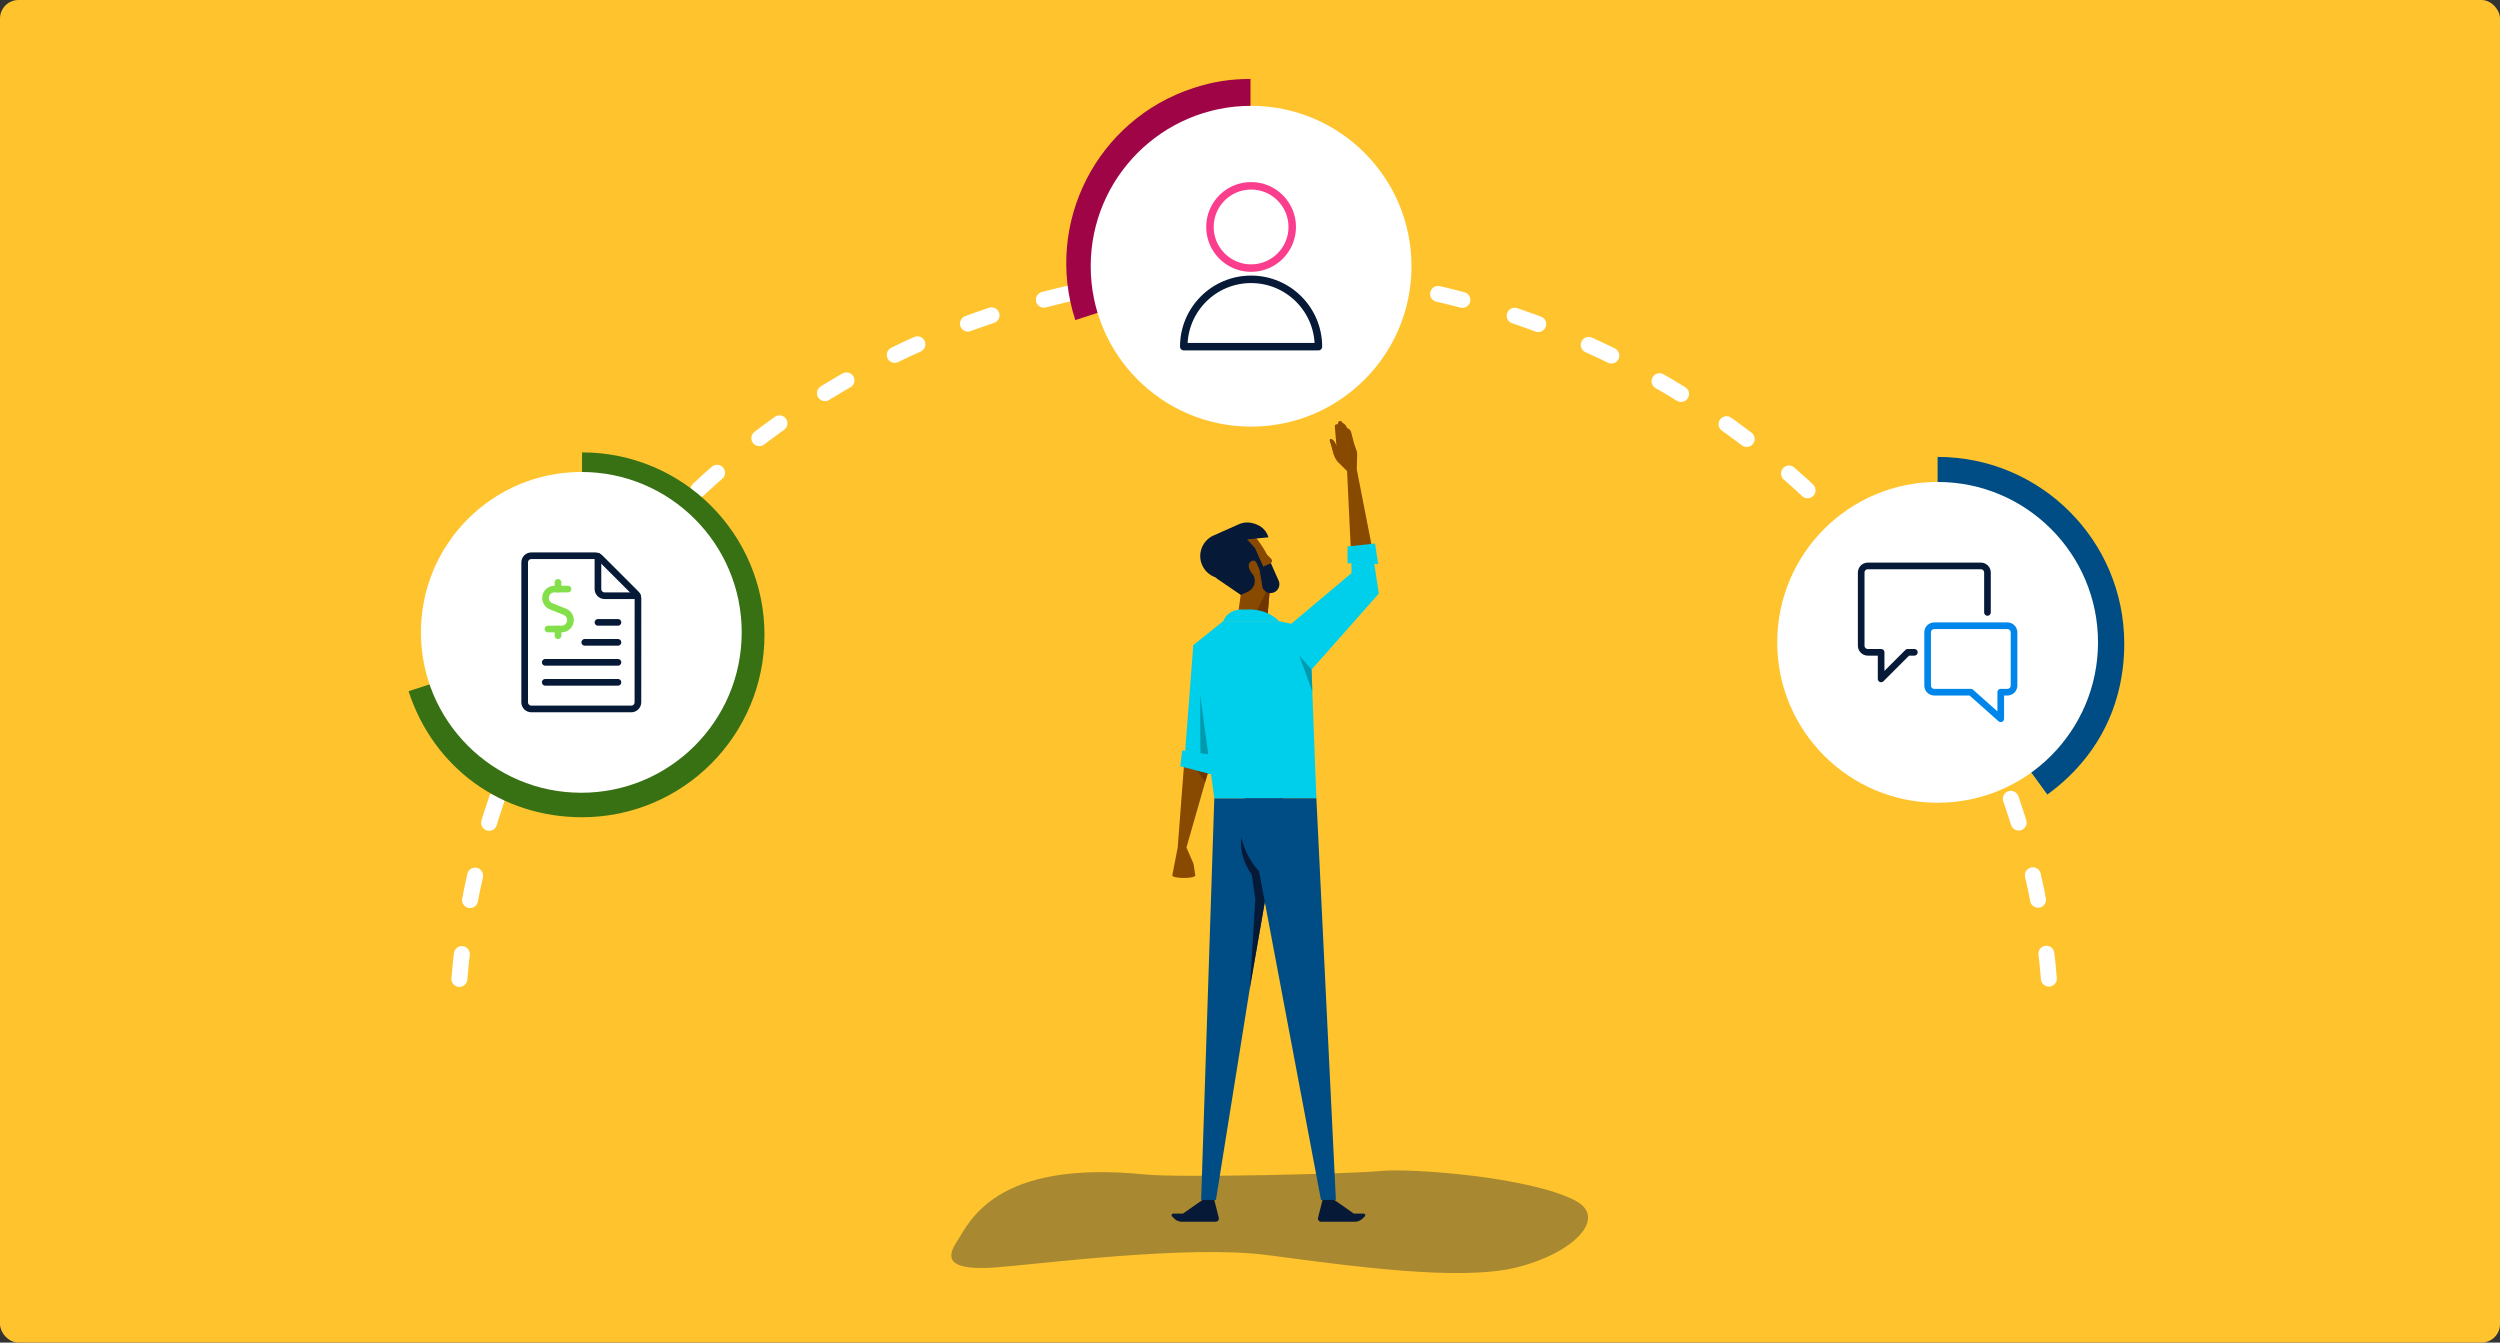 <svg width="540" height="290" viewBox="0 0 540 290" fill="none" xmlns="http://www.w3.org/2000/svg">
<rect x="0" y="0" width="540" height="290" fill="#333333" stroke="none"/>
<g clip-path="url(#clip0_273_3890)">
<rect width="540" height="290" rx="4" fill="#FFC42D"/>
<path opacity="0.35" d="M247.422 253.694C214.552 250.351 209.32 264.243 206.609 268.309C203.899 272.375 205.856 274.41 214.892 273.774C223.928 273.138 256.389 268.818 273.816 271.105C291.245 273.393 315.188 276.825 327.537 273.774C339.886 270.724 347.439 263.026 340.188 259.286C330.248 254.159 304.647 252.297 298.322 252.931C291.996 253.567 254.649 254.428 247.42 253.694H247.422Z" fill="#061937"/>
<path d="M274.264 127.477L273.757 133.381L270.764 133.423L267.284 133.465L268.002 128.489L267.518 127.308L263.744 118.432L270.891 115.649C270.891 115.649 272.493 117.483 273.695 119.823L274.602 120.729C274.729 120.877 274.792 121.067 274.75 121.257C274.729 121.426 274.602 121.551 274.454 121.636C275.151 123.681 275.255 125.873 273.653 127.498C273.611 127.626 273.526 127.688 274.264 127.477Z" fill="#884900"/>
<path d="M274.264 127.478L273.757 133.381L270.764 133.423L273.653 127.498C273.611 127.626 273.526 127.688 274.264 127.478Z" fill="#6F3601"/>
<path d="M290.966 101.719L288.91 99.68C288.376 99.029 288.078 98.036 288.078 98.036L287.573 96.127C287.245 95.396 287.439 95.073 287.338 94.993C287.298 94.961 287.41 94.921 287.461 94.921C288.262 94.94 288.673 96.326 288.673 96.326L288.321 92.081C288.38 91.489 288.969 91.65 288.969 91.65C288.953 91.4 289.024 91.229 289.121 91.111C289.231 90.978 289.403 90.916 289.572 90.946C289.741 90.978 289.88 91.1 289.935 91.263C289.946 91.299 289.952 91.322 289.952 91.322C290.423 91.525 290.783 91.918 290.949 92.402L290.971 92.469C291.406 92.59 291.742 92.932 291.854 93.368L292.479 95.802L293.031 97.37C293.115 97.607 293.154 97.856 293.149 98.108L293.067 101.421L296.372 118.293L291.801 119.21L290.966 101.721V101.719Z" fill="#884900"/>
<path d="M255.852 164.001L261.507 164.848L262.018 163.081L262.111 162.754L263.341 158.481L266.902 146.14L257.754 139.346L255.994 162.202L255.852 164.001Z" fill="#00CFEC"/>
<path d="M253.221 189.069C253.221 189.832 258.189 189.832 258.189 189.069L257.804 186.58L256.27 183.061L259.319 172.421L260.34 168.852L260.868 167.043L261.504 164.848L259.282 164.512L255.848 164.001L255.714 165.71L254.381 183.061L253.217 189.067L253.221 189.069Z" fill="#884900"/>
<path d="M258.533 166.441L259.296 166.632L260.87 167.043L261.599 167.227L263.116 163.24L262.018 163.081L262.111 162.754L263.341 158.481L259.237 149.709L259.287 162.678L258.533 166.441Z" fill="#0099AD"/>
<path d="M285.734 258.907H287.817L292.431 262.138H294.554C294.694 262.138 294.82 262.221 294.873 262.352C294.926 262.483 294.897 262.631 294.797 262.73L294.294 263.233C293.87 263.656 293.295 263.895 292.695 263.895H285.36C285.149 263.895 284.95 263.799 284.819 263.632C284.69 263.464 284.643 263.248 284.696 263.043L285.734 258.908V258.907Z" fill="#061937"/>
<path d="M262.217 258.907H260.135L255.52 262.138H253.398C253.257 262.138 253.132 262.221 253.079 262.352C253.026 262.481 253.054 262.631 253.155 262.73L253.658 263.233C254.081 263.656 254.656 263.895 255.256 263.895H262.591C262.802 263.895 263.001 263.799 263.132 263.632C263.261 263.464 263.309 263.248 263.256 263.043L262.217 258.908V258.907Z" fill="#061937"/>
<path d="M259.446 259.182H262.64L269.983 213.349L274.253 188.72L277.1 172.422H262.287L259.446 259.182Z" fill="#004C85"/>
<path d="M284.342 172.428H262.289L257.756 139.348L264.229 134.161H276.225L282.951 135.638L283.182 141.772L283.288 144.64L283.414 147.886L283.455 149.363L283.562 152.082L284.342 172.428Z" fill="#00CFEC"/>
<path d="M276.233 134.16C276.233 134.16 273.856 131.242 268.67 131.675C268.67 131.675 265.428 131.242 264.239 134.16H276.233Z" fill="#00CFEC"/>
<path d="M259.491 121.612C258.74 119.301 259.808 116.841 261.904 115.769H261.9L261.942 115.75C262.075 115.683 262.212 115.622 262.352 115.567L267.614 113.227C268.463 112.849 269.41 112.748 270.319 112.942C271.658 113.227 273.387 113.997 273.981 116.063L269.368 116.505L271.083 118.398L272.859 122.392L274.511 121.653L276.187 125.424C276.614 126.384 276.181 127.51 275.221 127.937C274.26 128.364 273.135 127.931 272.707 126.971L272.054 123.007H272.045L271.379 121.507C271.236 121.186 270.876 121.025 270.53 121.114C270.357 121.16 270.143 121.255 269.963 121.496L269.936 121.507C269.894 121.559 269.12 122.415 270.767 124.315C270.767 124.315 270.792 124.368 270.826 124.45C271.398 125.735 270.79 127.257 269.505 127.829L268.138 128.436L268.003 128.495L262.996 125.074C262.827 124.958 262.669 124.829 262.515 124.696C261.133 124.209 259.983 123.111 259.495 121.61L259.491 121.612Z" fill="#061937"/>
<path d="M271.145 194.297L269.983 213.35L274.253 188.72L268.721 179.053C268.721 179.053 266.441 183.326 270.429 189.025L271.143 194.297H271.145Z" fill="#061937"/>
<path d="M268.921 172.422H284.337L288.55 259.182H285.332L271.947 188.216C265.02 180.314 268.921 172.422 268.921 172.422Z" fill="#004C85"/>
<path d="M283.456 149.363L280.652 141.626L283.182 141.772L283.289 144.64L283.414 147.886L283.456 149.363Z" fill="#0099AD"/>
<path d="M290.893 101.607L288.838 99.568C288.304 98.917 288.006 97.924 288.006 97.924L287.501 96.015C287.173 95.284 287.203 94.995 287.266 94.882C287.29 94.836 287.338 94.809 287.389 94.809C288.19 94.828 288.6 96.214 288.6 96.214L289.027 97.288C289.027 97.288 291.664 98.342 290.895 101.607H290.893Z" fill="#884900"/>
<path d="M291.068 118.033V121.657L297.686 121.815L297.01 117.403L291.068 118.033Z" fill="#00CFEC"/>
<path d="M291.901 119.884L291.918 123.795L276.42 136.832L283.298 144.631L297.822 128.222L296.562 119.884H291.901Z" fill="#00CFEC"/>
<path d="M258.533 166.441L260.342 168.854L260.87 167.043L258.533 166.441Z" fill="#6F3601"/>
<path d="M254.956 165.518L255.718 165.712L258.533 166.441L259.296 166.633L260.87 167.043L261.599 167.227L263.115 163.24L262.018 163.081L259.286 162.678L255.995 162.202L255.332 162.101L254.956 165.518Z" fill="#00CFEC"/>
<path d="M99.228 211.458C106.064 126.12 180.314 58.919 270.9 58.919C361.487 58.919 438.637 128.778 442.895 216.492" stroke="white" stroke-width="3.44" stroke-miterlimit="10" stroke-linecap="round" stroke-dasharray="5.41 11.79"/>
<path d="M125.722 137.119V97.713C147.485 97.713 165.128 115.356 165.128 137.119C165.128 158.881 147.485 176.525 125.722 176.525C108.312 176.525 93.625 165.854 88.245 149.297L125.722 137.119Z" fill="#377114"/>
<path d="M125.564 171.234C144.698 171.234 160.209 155.723 160.209 136.59C160.209 117.456 144.698 101.945 125.564 101.945C106.431 101.945 90.92 117.456 90.92 136.59C90.92 155.723 106.431 171.234 125.564 171.234Z" fill="white"/>
<path d="M418.524 139.008V98.693C440.79 98.693 458.839 116.742 458.839 139.008C458.839 152.367 453.028 163.772 442.221 171.623L418.524 139.008Z" fill="#004C85"/>
<path d="M418.525 173.393C437.659 173.393 453.17 157.882 453.17 138.748C453.17 119.614 437.659 104.103 418.525 104.103C399.391 104.103 383.88 119.614 383.88 138.748C383.88 157.882 399.391 173.393 418.525 173.393Z" fill="white"/>
<path d="M270.109 56.84L232.268 69.136C225.477 48.237 236.915 25.791 257.813 19.001C261.994 17.644 265.714 17.053 270.109 17.053V56.84Z" fill="#9F0446"/>
<path d="M270.236 92.151C289.37 92.151 304.881 76.641 304.881 57.507C304.881 38.373 289.37 22.862 270.236 22.862C251.103 22.862 235.592 38.373 235.592 57.507C235.592 76.641 251.103 92.151 270.236 92.151Z" fill="white"/>
<path d="M413.5 140.901H412.065L406.322 146.643V140.901H403.452C402.658 140.901 402.017 140.257 402.017 139.465V123.673C402.017 122.88 402.66 122.238 403.452 122.238H427.857C428.65 122.238 429.292 122.882 429.292 123.673V132.286" stroke="#061937" stroke-width="1.435" stroke-linecap="round" stroke-linejoin="round"/>
<path d="M416.371 148.078C416.371 148.872 417.014 149.513 417.806 149.513H425.701L432.161 155.256V149.513H433.596C434.39 149.513 435.031 148.87 435.031 148.078V136.593C435.031 135.8 434.388 135.158 433.596 135.158H417.804C417.01 135.158 416.369 135.801 416.369 136.593V148.078H416.371Z" stroke="#0086EB" stroke-width="1.435" stroke-linecap="round" stroke-linejoin="round"/>
<path d="M120.53 127.236V125.797" stroke="#83DF4A" stroke-width="1.439" stroke-linecap="round" stroke-linejoin="round"/>
<path d="M122.681 127.236H119.762C118.837 127.236 118.042 127.893 117.867 128.801C117.692 129.708 118.184 130.613 119.042 130.959L122.011 132.147C122.869 132.493 123.361 133.396 123.186 134.306C123.012 135.213 122.216 135.87 121.292 135.87H118.364" stroke="#83DF4A" stroke-width="1.439" stroke-linecap="round" stroke-linejoin="round"/>
<path d="M120.53 137.309V135.87" stroke="#83DF4A" stroke-width="1.439" stroke-linecap="round" stroke-linejoin="round"/>
<path d="M137.789 151.696C137.789 152.492 137.146 153.135 136.35 153.135H114.768C113.973 153.135 113.329 152.492 113.329 151.696V121.481C113.329 120.685 113.973 120.042 114.768 120.042H128.567C128.951 120.042 129.317 120.192 129.589 120.463L137.379 128.254C137.649 128.524 137.801 128.89 137.801 129.271L137.791 151.696H137.789Z" stroke="#061937" stroke-width="1.439" stroke-linecap="round" stroke-linejoin="round"/>
<path d="M129.156 120.173V127.236C129.156 128.032 129.8 128.675 130.595 128.675H137.661" stroke="#061937" stroke-width="1.439" stroke-linecap="round" stroke-linejoin="round"/>
<path d="M117.772 143.065H133.479" stroke="#061937" stroke-width="1.439" stroke-linecap="round" stroke-linejoin="round"/>
<path d="M126.306 138.748H133.478" stroke="#061937" stroke-width="1.439" stroke-linecap="round" stroke-linejoin="round"/>
<path d="M129.162 134.431H133.479" stroke="#061937" stroke-width="1.439" stroke-linecap="round" stroke-linejoin="round"/>
<path d="M117.772 147.38H133.479" stroke="#061937" stroke-width="1.439" stroke-linecap="round" stroke-linejoin="round"/>
<path d="M270.236 57.911C275.145 57.911 279.124 53.932 279.124 49.023C279.124 44.114 275.145 40.135 270.236 40.135C265.327 40.135 261.348 44.114 261.348 49.023C261.348 53.932 265.327 57.911 270.236 57.911Z" stroke="#FA3D8D" stroke-width="1.615" stroke-linecap="round" stroke-linejoin="round"/>
<path d="M255.691 74.88C255.691 66.847 262.203 60.335 270.236 60.335C278.27 60.335 284.781 66.847 284.781 74.88H255.691Z" stroke="#061937" stroke-width="1.615" stroke-linecap="round" stroke-linejoin="round"/>
</g>
<defs>
<clipPath id="clip0_273_3890">
<rect width="540" height="290" rx="4" fill="white"/>
</clipPath>
</defs>
</svg>
